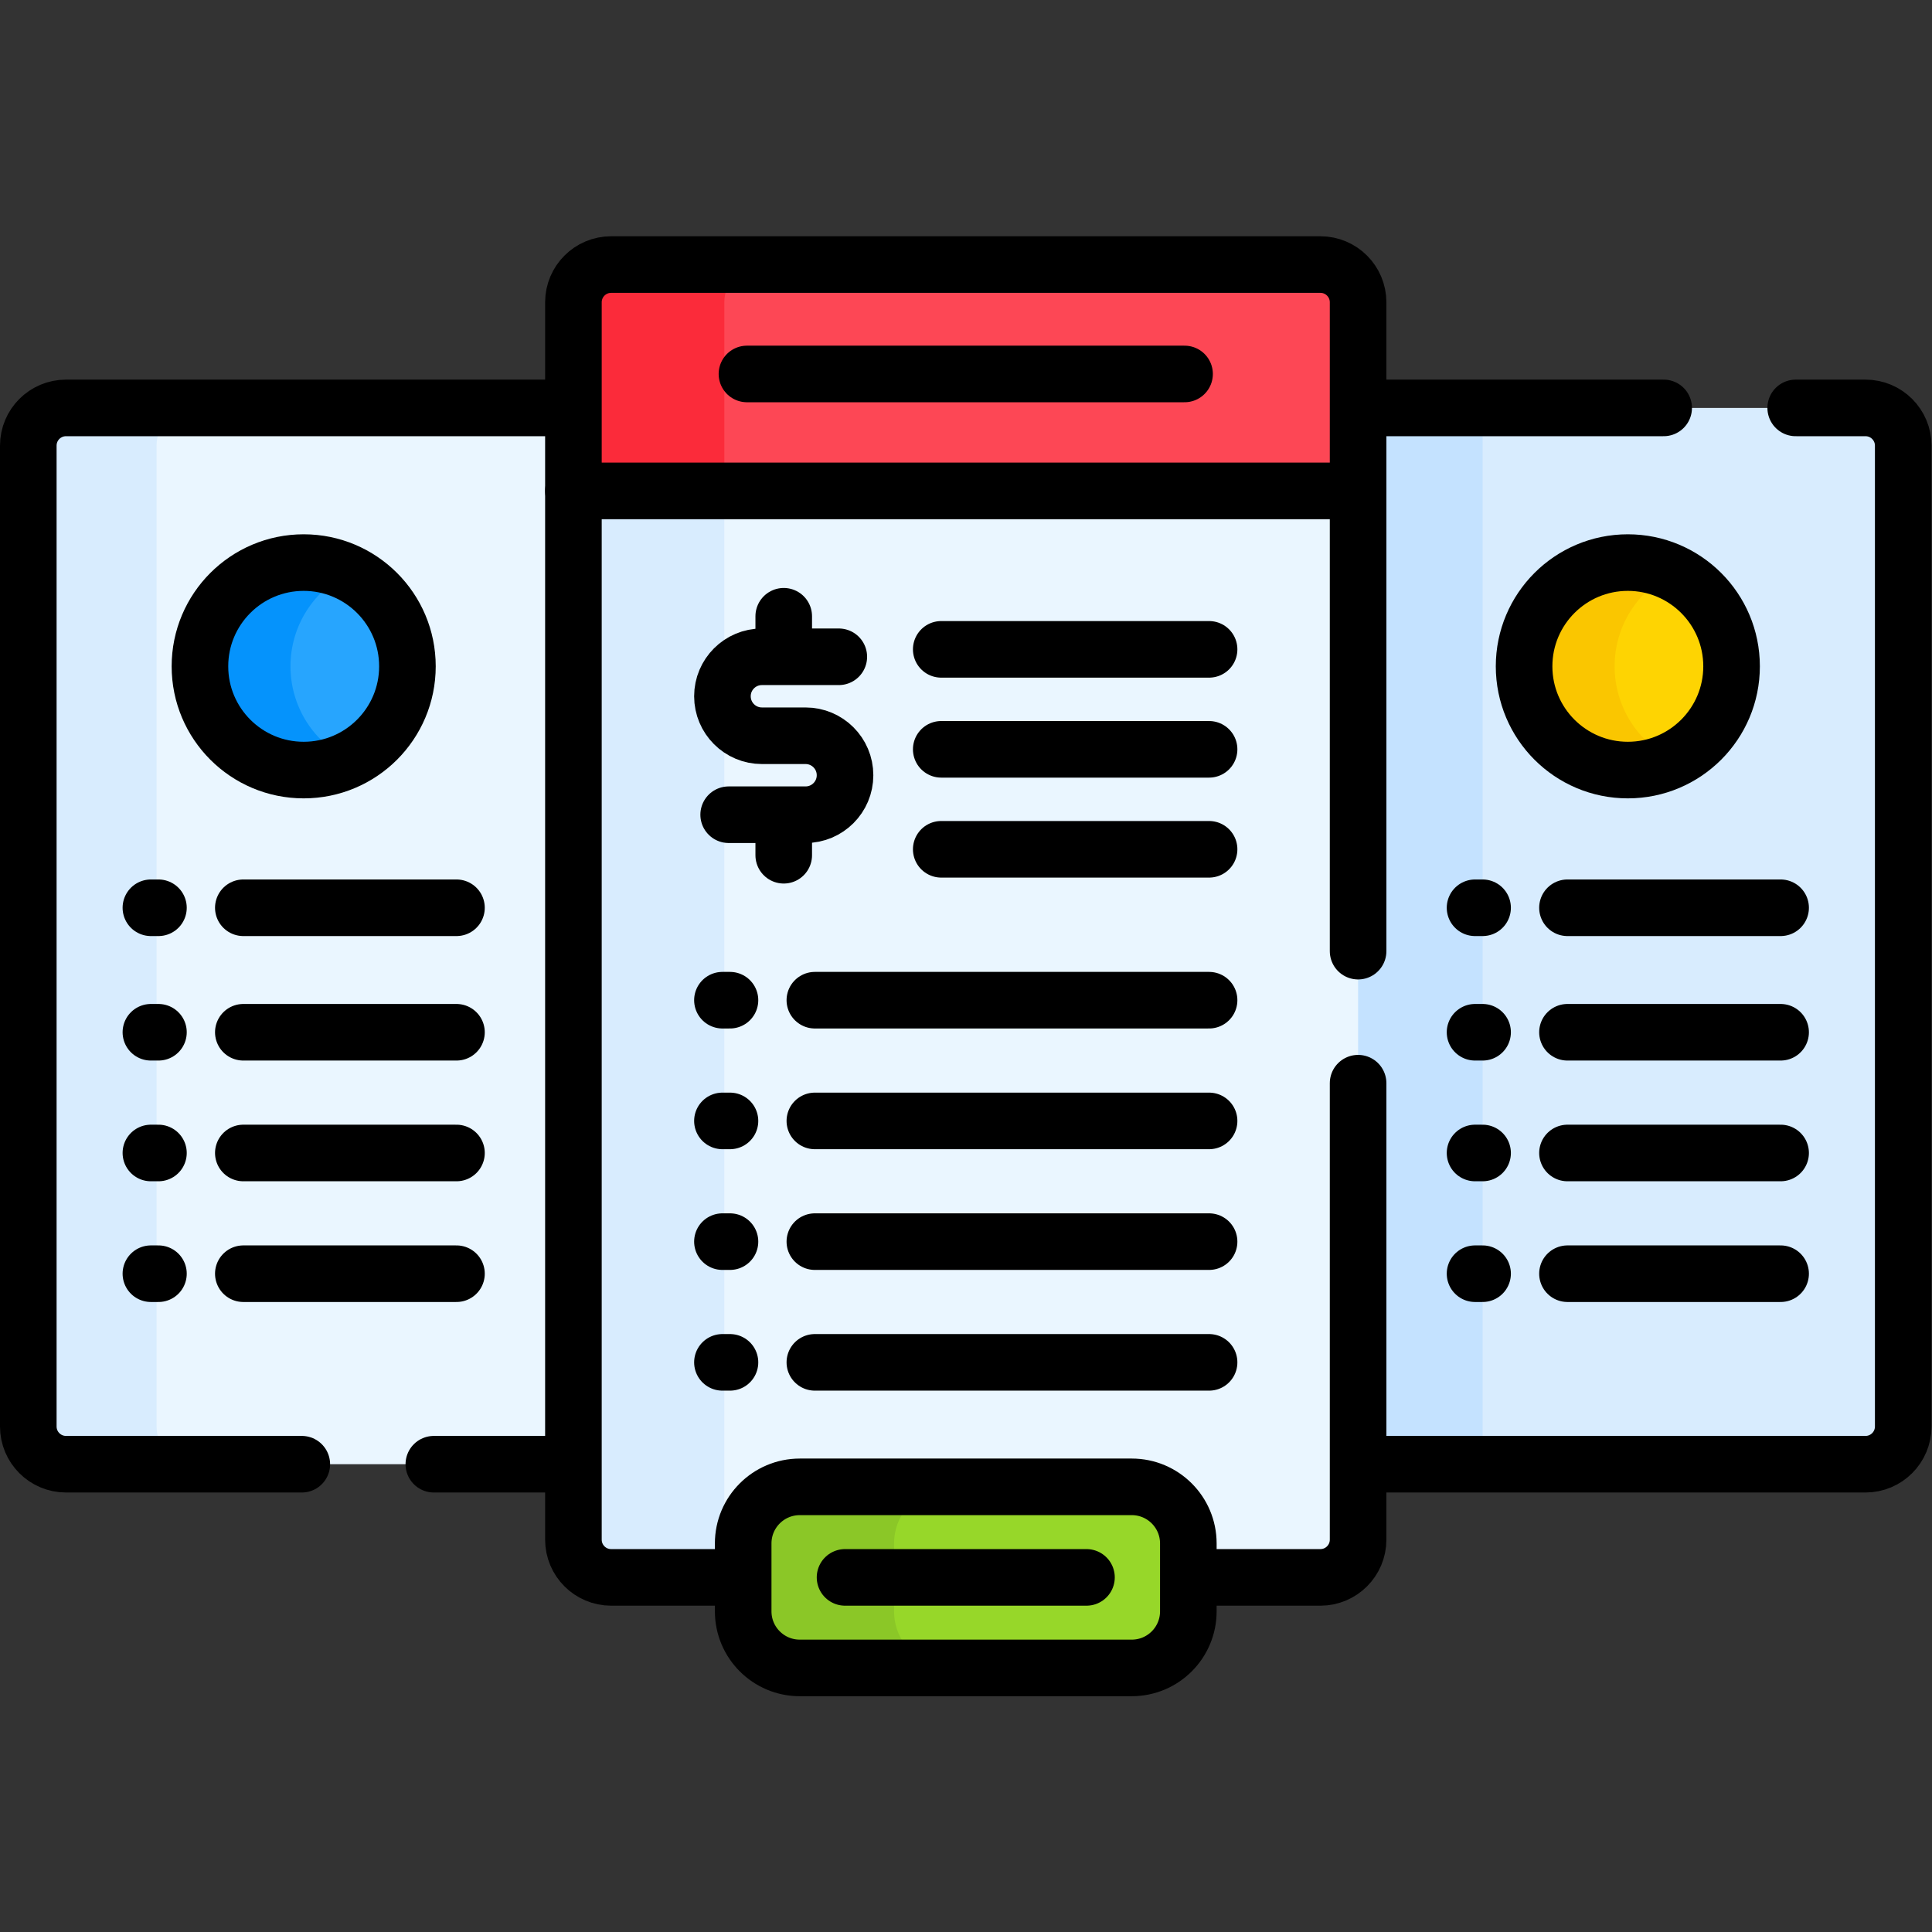 <?xml version="1.0" encoding="UTF-8" standalone="no"?>
<!-- Created with Inkscape (http://www.inkscape.org/) -->

<svg
   version="1.1"
   id="svg9"
   xml:space="preserve"
   width="682.667"
   height="682.667"
   viewBox="0 0 682.667 682.667"
   xmlns="http://www.w3.org/2000/svg"
   xmlns:svg="http://www.w3.org/2000/svg"><rect x="0" y="0" width="682.667" height="682.667" fill="#333333" stroke="none"/><defs
     id="defs13"><clipPath
       clipPathUnits="userSpaceOnUse"
       id="clipPath23"><path
         d="M 0,512 H 512 V 0 H 0 Z"
         id="path21" /></clipPath></defs><g
     id="g15"
     transform="matrix(1.333,0,0,-1.333,0,682.667)"><g
       id="g17"><g
         id="g19"
         clip-path="url(#clipPath23)"><g
           id="g25"
           transform="translate(153,404)"><path
             d="m 0,0 h -135.5 c -5.523,0 -10,-4.477 -10,-10 v -260 c 0,-5.523 4.477,-10 10,-10 H 0 Z"
             style="fill:#eaf6ff;fill-opacity:1;fill-rule:nonzero;stroke:none"
             id="path27" /></g><g
           id="g29"
           transform="translate(41.5,134)"><path
             d="m 0,0 v 260 c 0,5.523 4.477,10 10,10 h -34 c -5.523,0 -10,-4.477 -10,-10 V 0 c 0,-5.523 4.477,-10 10,-10 H 10 C 4.477,-10 0,-5.523 0,0"
             style="fill:#d8ecfe;fill-opacity:1;fill-rule:nonzero;stroke:none"
             id="path31" /></g><g
           id="g33"
           transform="translate(494.5,404)"><path
             d="M 0,0 H -135.5 V -280 H 0 c 5.523,0 10,4.477 10,10 V -10 C 10,-4.477 5.523,0 0,0"
             style="fill:#d8ecfe;fill-opacity:1;fill-rule:nonzero;stroke:none"
             id="path35" /></g><path
           d="m 359,124 h 34 v 280 h -34 z"
           style="fill:#c4e2ff;fill-opacity:1;fill-rule:nonzero;stroke:none"
           id="path37" /><g
           id="g39"
           transform="translate(115,124)"><path
             d="m 0,0 h 379.5 c 5.523,0 10,4.477 10,10 v 260 c 0,5.523 -4.477,10 -10,10 H 361"
             style="fill:none;stroke:#000000;stroke-width:15;stroke-linecap:round;stroke-linejoin:round;stroke-miterlimit:10;stroke-dasharray:none;stroke-opacity:1"
             id="path41" /></g><g
           id="g43"
           transform="translate(441,404)"><path
             d="m 0,0 h -423.5 c -5.523,0 -10,-4.477 -10,-10 v -260 c 0,-5.523 4.477,-10 10,-10 h 62.5"
             style="fill:none;stroke:#000000;stroke-width:15;stroke-linecap:round;stroke-linejoin:round;stroke-miterlimit:10;stroke-dasharray:none;stroke-opacity:1"
             id="path45" /></g><g
           id="g47"
           transform="translate(355.666,383)"><path
             d="m 0,0 h -199.333 l -4.334,-1 v -278 c 0,-5.523 4.478,-10 10,-10 h 188 c 5.523,0 10,4.477 10,10 V -1 Z"
             style="fill:#eaf6ff;fill-opacity:1;fill-rule:nonzero;stroke:none"
             id="path49" /></g><g
           id="g51"
           transform="translate(192,104)"><path
             d="m 0,0 v 278 l 4.333,1 h -40 L -40,278 V 0 c 0,-5.523 4.477,-10 10,-10 H 10 C 4.477,-10 0,-5.523 0,0"
             style="fill:#d8ecfe;fill-opacity:1;fill-rule:nonzero;stroke:none"
             id="path53" /></g><g
           id="g55"
           transform="translate(360,260)"><path
             d="m 0,0 v 122 l -4.333,1 H -203.667 L -208,122 v -278 c 0,-5.523 4.477,-10 10,-10 h 188 c 5.523,0 10,4.477 10,10 v 121"
             style="fill:none;stroke:#000000;stroke-width:15;stroke-linecap:round;stroke-linejoin:round;stroke-miterlimit:10;stroke-dasharray:none;stroke-opacity:1"
             id="path57" /></g><g
           id="g59"
           transform="translate(360,382)"><path
             d="m 0,0 h -208 v 50 c 0,5.523 4.477,10 10,10 H -10 C -4.477,60 0,55.523 0,50 Z"
             style="fill:#fd4755;fill-opacity:1;fill-rule:nonzero;stroke:none"
             id="path61" /></g><g
           id="g63"
           transform="translate(202,442)"><path
             d="m 0,0 h -40 c -5.523,0 -10,-4.477 -10,-10 v -50 h 40 v 50 c 0,5.523 4.477,10 10,10"
             style="fill:#fb2b3a;fill-opacity:1;fill-rule:nonzero;stroke:none"
             id="path65" /></g><g
           id="g67"
           transform="translate(360,382)"><path
             d="m 0,0 h -208 v 50 c 0,5.523 4.477,10 10,10 H -10 C -4.477,60 0,55.523 0,50 Z"
             style="fill:none;stroke:#000000;stroke-width:15;stroke-linecap:round;stroke-linejoin:round;stroke-miterlimit:10;stroke-dasharray:none;stroke-opacity:1"
             id="path69" /></g><g
           id="g71"
           transform="translate(300,70)"><path
             d="m 0,0 h -88 c -8.284,0 -15,6.716 -15,15 v 18 c 0,8.284 6.716,15 15,15 H 0 C 8.284,48 15,41.284 15,33 V 15 C 15,6.716 8.284,0 0,0"
             style="fill:#97d729;fill-opacity:1;fill-rule:nonzero;stroke:none"
             id="path73" /></g><g
           id="g75"
           transform="translate(237,85)"><path
             d="m 0,0 v 18 c 0,8.284 6.716,15 15,15 h -40 c -8.284,0 -15,-6.716 -15,-15 V 0 c 0,-8.284 6.716,-15 15,-15 H 15 C 6.716,-15 0,-8.284 0,0"
             style="fill:#8bc727;fill-opacity:1;fill-rule:nonzero;stroke:none"
             id="path77" /></g><g
           id="g79"
           transform="translate(300,70)"><path
             d="m 0,0 h -88 c -8.284,0 -15,6.716 -15,15 v 18 c 0,8.284 6.716,15 15,15 H 0 C 8.284,48 15,41.284 15,33 V 15 C 15,6.716 8.284,0 0,0 Z"
             style="fill:none;stroke:#000000;stroke-width:15;stroke-linecap:round;stroke-linejoin:round;stroke-miterlimit:10;stroke-dasharray:none;stroke-opacity:1"
             id="path81" /></g><g
           id="g83"
           transform="translate(249.5,340)"><path
             d="M 0,0 H 71"
             style="fill:none;stroke:#000000;stroke-width:15;stroke-linecap:round;stroke-linejoin:round;stroke-miterlimit:10;stroke-dasharray:none;stroke-opacity:1"
             id="path85" /></g><g
           id="g87"
           transform="translate(249.5,313.5)"><path
             d="M 0,0 H 71"
             style="fill:none;stroke:#000000;stroke-width:15;stroke-linecap:round;stroke-linejoin:round;stroke-miterlimit:10;stroke-dasharray:none;stroke-opacity:1"
             id="path89" /></g><g
           id="g91"
           transform="translate(249.5,287)"><path
             d="M 0,0 H 71"
             style="fill:none;stroke:#000000;stroke-width:15;stroke-linecap:round;stroke-linejoin:round;stroke-miterlimit:10;stroke-dasharray:none;stroke-opacity:1"
             id="path93" /></g><g
           id="g95"
           transform="translate(216,247)"><path
             d="M 0,0 H 104.5"
             style="fill:none;stroke:#000000;stroke-width:15;stroke-linecap:round;stroke-linejoin:round;stroke-miterlimit:10;stroke-dasharray:none;stroke-opacity:1"
             id="path97" /></g><g
           id="g99"
           transform="translate(216,215)"><path
             d="M 0,0 H 104.5"
             style="fill:none;stroke:#000000;stroke-width:15;stroke-linecap:round;stroke-linejoin:round;stroke-miterlimit:10;stroke-dasharray:none;stroke-opacity:1"
             id="path101" /></g><g
           id="g103"
           transform="translate(216,183)"><path
             d="M 0,0 H 104.5"
             style="fill:none;stroke:#000000;stroke-width:15;stroke-linecap:round;stroke-linejoin:round;stroke-miterlimit:10;stroke-dasharray:none;stroke-opacity:1"
             id="path105" /></g><g
           id="g107"
           transform="translate(216,151)"><path
             d="M 0,0 H 104.5"
             style="fill:none;stroke:#000000;stroke-width:15;stroke-linecap:round;stroke-linejoin:round;stroke-miterlimit:10;stroke-dasharray:none;stroke-opacity:1"
             id="path109" /></g><g
           id="g111"
           transform="translate(191.5,247)"><path
             d="M 0,0 H 2"
             style="fill:none;stroke:#000000;stroke-width:15;stroke-linecap:round;stroke-linejoin:round;stroke-miterlimit:10;stroke-dasharray:none;stroke-opacity:1"
             id="path113" /></g><g
           id="g115"
           transform="translate(191.5,215)"><path
             d="M 0,0 H 2"
             style="fill:none;stroke:#000000;stroke-width:15;stroke-linecap:round;stroke-linejoin:round;stroke-miterlimit:10;stroke-dasharray:none;stroke-opacity:1"
             id="path117" /></g><g
           id="g119"
           transform="translate(191.5,183)"><path
             d="M 0,0 H 2"
             style="fill:none;stroke:#000000;stroke-width:15;stroke-linecap:round;stroke-linejoin:round;stroke-miterlimit:10;stroke-dasharray:none;stroke-opacity:1"
             id="path121" /></g><g
           id="g123"
           transform="translate(191.5,151)"><path
             d="M 0,0 H 2"
             style="fill:none;stroke:#000000;stroke-width:15;stroke-linecap:round;stroke-linejoin:round;stroke-miterlimit:10;stroke-dasharray:none;stroke-opacity:1"
             id="path125" /></g><g
           id="g127"
           transform="translate(224,94)"><path
             d="M 0,0 H 64"
             style="fill:none;stroke:#000000;stroke-width:15;stroke-linecap:round;stroke-linejoin:round;stroke-miterlimit:10;stroke-dasharray:none;stroke-opacity:1"
             id="path129" /></g><g
           id="g131"
           transform="translate(415.5,206.5)"><path
             d="M 0,0 H 56.5"
             style="fill:none;stroke:#000000;stroke-width:15;stroke-linecap:round;stroke-linejoin:round;stroke-miterlimit:10;stroke-dasharray:none;stroke-opacity:1"
             id="path133" /></g><g
           id="g135"
           transform="translate(391,206.5)"><path
             d="M 0,0 H 2"
             style="fill:none;stroke:#000000;stroke-width:15;stroke-linecap:round;stroke-linejoin:round;stroke-miterlimit:10;stroke-dasharray:none;stroke-opacity:1"
             id="path137" /></g><g
           id="g139"
           transform="translate(415.5,174.5)"><path
             d="M 0,0 H 56.5"
             style="fill:none;stroke:#000000;stroke-width:15;stroke-linecap:round;stroke-linejoin:round;stroke-miterlimit:10;stroke-dasharray:none;stroke-opacity:1"
             id="path141" /></g><g
           id="g143"
           transform="translate(391,174.5)"><path
             d="M 0,0 H 2"
             style="fill:none;stroke:#000000;stroke-width:15;stroke-linecap:round;stroke-linejoin:round;stroke-miterlimit:10;stroke-dasharray:none;stroke-opacity:1"
             id="path145" /></g><g
           id="g147"
           transform="translate(415.5,238.5)"><path
             d="M 0,0 H 56.5"
             style="fill:none;stroke:#000000;stroke-width:15;stroke-linecap:round;stroke-linejoin:round;stroke-miterlimit:10;stroke-dasharray:none;stroke-opacity:1"
             id="path149" /></g><g
           id="g151"
           transform="translate(391,238.5)"><path
             d="M 0,0 H 2"
             style="fill:none;stroke:#000000;stroke-width:15;stroke-linecap:round;stroke-linejoin:round;stroke-miterlimit:10;stroke-dasharray:none;stroke-opacity:1"
             id="path153" /></g><g
           id="g155"
           transform="translate(415.5,271.5)"><path
             d="M 0,0 H 56.5"
             style="fill:none;stroke:#000000;stroke-width:15;stroke-linecap:round;stroke-linejoin:round;stroke-miterlimit:10;stroke-dasharray:none;stroke-opacity:1"
             id="path157" /></g><g
           id="g159"
           transform="translate(391,271.5)"><path
             d="M 0,0 H 2"
             style="fill:none;stroke:#000000;stroke-width:15;stroke-linecap:round;stroke-linejoin:round;stroke-miterlimit:10;stroke-dasharray:none;stroke-opacity:1"
             id="path161" /></g><g
           id="g163"
           transform="translate(459,335.5)"><path
             d="M 0,0 C 0,-15.188 -12.312,-27.5 -27.5,-27.5 -42.688,-27.5 -55,-15.188 -55,0 -55,15.188 -42.688,27.5 -27.5,27.5 -12.312,27.5 0,15.188 0,0"
             style="fill:#fed402;fill-opacity:1;fill-rule:nonzero;stroke:none"
             id="path165" /></g><g
           id="g167"
           transform="translate(428,335.5)"><path
             d="M 0,0 C 0,10.885 6.325,20.292 15.5,24.749 11.874,26.51 7.803,27.5 3.5,27.5 -11.688,27.5 -24,15.188 -24,0 c 0,-15.188 12.312,-27.5 27.5,-27.5 4.303,0 8.374,0.99 12,2.751 C 6.325,-20.292 0,-10.885 0,0"
             style="fill:#fac600;fill-opacity:1;fill-rule:nonzero;stroke:none"
             id="path169" /></g><g
           id="g171"
           transform="translate(64.5,206.5)"><path
             d="M 0,0 H 56.5"
             style="fill:none;stroke:#000000;stroke-width:15;stroke-linecap:round;stroke-linejoin:round;stroke-miterlimit:10;stroke-dasharray:none;stroke-opacity:1"
             id="path173" /></g><g
           id="g175"
           transform="translate(40,206.5)"><path
             d="M 0,0 H 2"
             style="fill:none;stroke:#000000;stroke-width:15;stroke-linecap:round;stroke-linejoin:round;stroke-miterlimit:10;stroke-dasharray:none;stroke-opacity:1"
             id="path177" /></g><g
           id="g179"
           transform="translate(64.5,174.5)"><path
             d="M 0,0 H 56.5"
             style="fill:none;stroke:#000000;stroke-width:15;stroke-linecap:round;stroke-linejoin:round;stroke-miterlimit:10;stroke-dasharray:none;stroke-opacity:1"
             id="path181" /></g><g
           id="g183"
           transform="translate(40,174.5)"><path
             d="M 0,0 H 2"
             style="fill:none;stroke:#000000;stroke-width:15;stroke-linecap:round;stroke-linejoin:round;stroke-miterlimit:10;stroke-dasharray:none;stroke-opacity:1"
             id="path185" /></g><g
           id="g187"
           transform="translate(64.5,238.5)"><path
             d="M 0,0 H 56.5"
             style="fill:none;stroke:#000000;stroke-width:15;stroke-linecap:round;stroke-linejoin:round;stroke-miterlimit:10;stroke-dasharray:none;stroke-opacity:1"
             id="path189" /></g><g
           id="g191"
           transform="translate(40,238.5)"><path
             d="M 0,0 H 2"
             style="fill:none;stroke:#000000;stroke-width:15;stroke-linecap:round;stroke-linejoin:round;stroke-miterlimit:10;stroke-dasharray:none;stroke-opacity:1"
             id="path193" /></g><g
           id="g195"
           transform="translate(64.5,271.5)"><path
             d="M 0,0 H 56.5"
             style="fill:none;stroke:#000000;stroke-width:15;stroke-linecap:round;stroke-linejoin:round;stroke-miterlimit:10;stroke-dasharray:none;stroke-opacity:1"
             id="path197" /></g><g
           id="g199"
           transform="translate(40,271.5)"><path
             d="M 0,0 H 2"
             style="fill:none;stroke:#000000;stroke-width:15;stroke-linecap:round;stroke-linejoin:round;stroke-miterlimit:10;stroke-dasharray:none;stroke-opacity:1"
             id="path201" /></g><g
           id="g203"
           transform="translate(108,335.5)"><path
             d="M 0,0 C 0,-15.188 -12.312,-27.5 -27.5,-27.5 -42.688,-27.5 -55,-15.188 -55,0 -55,15.188 -42.688,27.5 -27.5,27.5 -12.312,27.5 0,15.188 0,0"
             style="fill:#27a5fe;fill-opacity:1;fill-rule:nonzero;stroke:none"
             id="path205" /></g><g
           id="g207"
           transform="translate(77,335.5)"><path
             d="M 0,0 C 0,10.885 6.325,20.292 15.5,24.749 11.874,26.51 7.803,27.5 3.5,27.5 -11.688,27.5 -24,15.188 -24,0 c 0,-15.188 12.312,-27.5 27.5,-27.5 4.303,0 8.374,0.99 12,2.751 C 6.325,-20.292 0,-10.885 0,0"
             style="fill:#0593fc;fill-opacity:1;fill-rule:nonzero;stroke:none"
             id="path209" /></g><g
           id="g211"
           transform="translate(459,335.5)"><path
             d="M 0,0 C 0,-15.188 -12.312,-27.5 -27.5,-27.5 -42.688,-27.5 -55,-15.188 -55,0 -55,15.188 -42.688,27.5 -27.5,27.5 -12.312,27.5 0,15.188 0,0 Z"
             style="fill:none;stroke:#000000;stroke-width:15;stroke-linecap:round;stroke-linejoin:round;stroke-miterlimit:10;stroke-dasharray:none;stroke-opacity:1"
             id="path213" /></g><g
           id="g215"
           transform="translate(108,335.5)"><path
             d="M 0,0 C 0,-15.188 -12.312,-27.5 -27.5,-27.5 -42.688,-27.5 -55,-15.188 -55,0 -55,15.188 -42.688,27.5 -27.5,27.5 -12.312,27.5 0,15.188 0,0 Z"
             style="fill:none;stroke:#000000;stroke-width:15;stroke-linecap:round;stroke-linejoin:round;stroke-miterlimit:10;stroke-dasharray:none;stroke-opacity:1"
             id="path217" /></g><g
           id="g219"
           transform="translate(198,413)"><path
             d="M 0,0 H 116"
             style="fill:none;stroke:#000000;stroke-width:15;stroke-linecap:round;stroke-linejoin:round;stroke-miterlimit:10;stroke-dasharray:none;stroke-opacity:1"
             id="path221" /></g><g
           id="g223"
           transform="translate(222.348,338.03)"><path
             d="m 0,0 h -20.381 c -5.781,0 -10.467,-4.686 -10.467,-10.466 0,-5.781 4.686,-10.466 10.467,-10.466 h 11.567 c 5.78,0 10.466,-4.686 10.466,-10.466 0,-5.781 -4.686,-10.467 -10.466,-10.467 h -20.381"
             style="fill:none;stroke:#000000;stroke-width:15;stroke-linecap:round;stroke-linejoin:round;stroke-miterlimit:10;stroke-dasharray:none;stroke-opacity:1"
             id="path225" /></g><g
           id="g227"
           transform="translate(207.75,348.771)"><path
             d="M 0,0 V -9.915"
             style="fill:none;stroke:#000000;stroke-width:15;stroke-linecap:round;stroke-linejoin:round;stroke-miterlimit:10;stroke-dasharray:none;stroke-opacity:1"
             id="path229" /></g><g
           id="g231"
           transform="translate(207.75,295.339)"><path
             d="M 0,0 V -9.915"
             style="fill:none;stroke:#000000;stroke-width:15;stroke-linecap:round;stroke-linejoin:round;stroke-miterlimit:10;stroke-dasharray:none;stroke-opacity:1"
             id="path233" /></g></g></g></g></svg>
